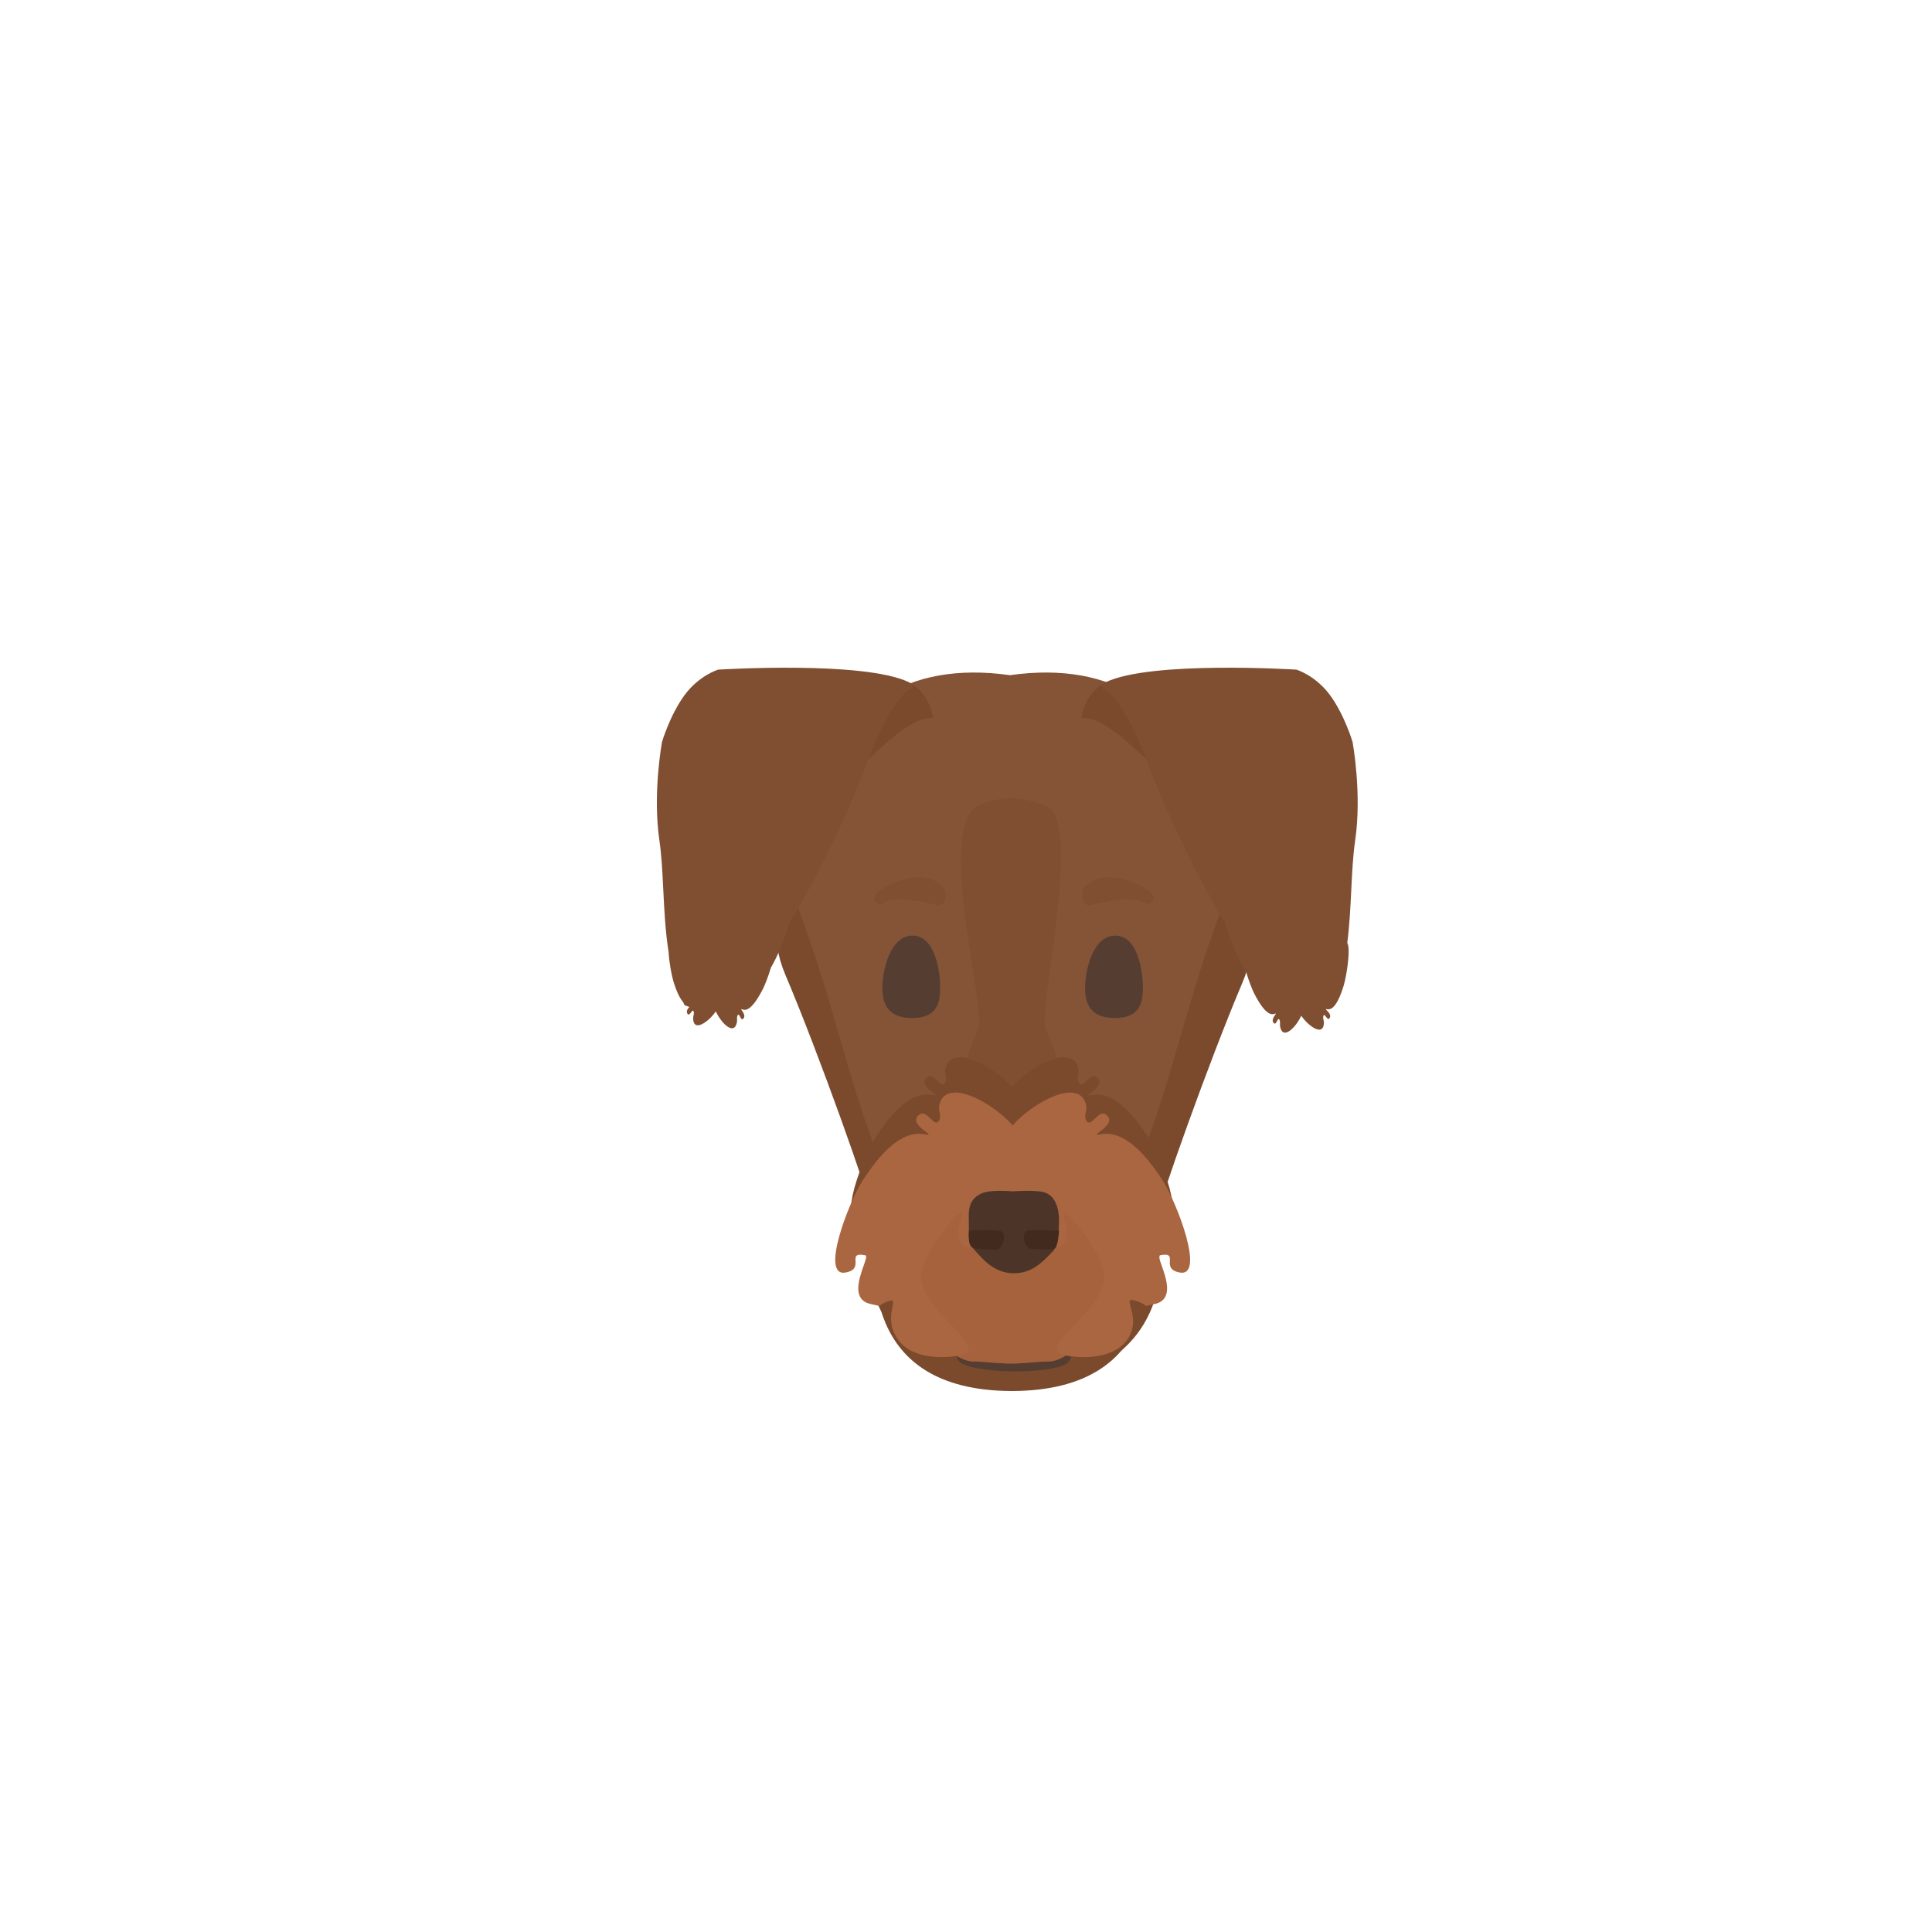 <svg width="300" height="300" viewBox="0 0 300 300" fill="none" xmlns="http://www.w3.org/2000/svg">
<path d="M157.274 215.999V216C157.227 216 157.18 216 157.132 215.999C157.085 216 157.038 216 156.99 216V215.999C133.769 215.847 135.3 197.018 135.933 189.234C136.064 187.614 136.157 186.472 135.98 186.077C133.121 179.707 131.117 173.386 129.032 166.808C127.182 160.973 125.267 154.935 122.635 148.481C118.465 138.255 124.232 132.457 126.563 130.114C127.089 129.585 127.439 129.232 127.462 129.044C128.878 117.312 139.894 109.903 157.132 112.146C174.37 109.903 185.387 117.312 186.803 129.044C186.825 129.232 187.176 129.585 187.702 130.114C190.033 132.457 195.8 138.255 191.629 148.481C188.997 154.935 187.083 160.973 185.233 166.808C183.148 173.386 181.144 179.707 178.285 186.077C178.108 186.472 178.2 187.614 178.332 189.234C178.965 197.018 180.496 215.847 157.274 215.999Z" fill="#7B4A2D"/>
<path d="M151.209 206.855H164.201C164.201 206.855 168.356 210.897 164.911 212.099C161.466 213.301 152.986 213.229 149.738 211.905C146.49 210.582 151.209 206.855 151.209 206.855Z" fill="#553E31"/>
<path d="M173.055 210.513C173.055 210.513 177.487 207.813 179.348 201.676C179.348 201.676 180.649 193.851 179.851 188.419C179.712 187.473 187.622 165.066 192.94 152.546C197.899 140.872 187.917 133.642 187.917 133.642C189.394 119.158 166.643 117.767 165.756 118.667C164.869 119.568 170.779 118.913 176.984 122.841C183.189 126.769 183.485 134.379 183.485 134.379C185.849 136.834 194.418 138.307 188.508 153.527C188.508 153.527 175.211 171.203 175.211 187.406C175.211 194.5 173.055 210.513 173.055 210.513Z" fill="#7B4A2D"/>
<path d="M141.82 209.295C141.82 209.295 137.387 206.594 135.526 200.457C135.526 200.457 134.225 192.632 135.023 187.2C135.162 186.255 127.252 163.847 121.934 151.327C116.975 139.653 126.957 132.424 126.957 132.424C125.48 117.94 148.231 116.548 149.118 117.449C150.005 118.349 144.095 117.694 137.89 121.622C131.685 125.55 131.389 133.16 131.389 133.16C129.025 135.615 120.456 137.088 126.366 152.309C126.366 152.309 139.663 169.985 139.663 186.187C139.663 193.281 141.82 209.295 141.82 209.295Z" fill="#7B4A2D"/>
<path d="M156.961 211.731V211.732C156.917 211.732 156.872 211.732 156.828 211.731C156.783 211.732 156.739 211.732 156.694 211.732V211.731C134.85 211.574 136.29 192.195 136.886 184.183C137.009 182.515 137.097 181.34 136.93 180.934C134.241 174.378 132.356 167.872 130.394 161.102C128.654 155.096 126.853 148.881 124.377 142.239C120.454 131.714 125.879 125.746 128.072 123.334C128.566 122.79 128.896 122.427 128.917 122.233C130.249 110.158 140.612 102.533 156.828 104.841C173.043 102.533 183.406 110.158 184.738 122.233C184.759 122.427 185.089 122.79 185.584 123.334C187.776 125.746 193.201 131.714 189.278 142.239C186.802 148.881 185.002 155.096 183.261 161.102C181.3 167.872 179.414 174.378 176.725 180.934C176.559 181.34 176.646 182.515 176.77 184.183C177.365 192.195 178.805 211.574 156.961 211.731Z" fill="#855437"/>
<path d="M162.336 125.095C168.333 127.337 161.091 157.092 162.336 159.713C163.923 163.057 171.155 183.065 171.155 198.659C171.155 211.228 160.856 211.388 157.133 211.035C153.409 211.388 143.11 211.228 143.11 198.659C143.11 183.065 150.342 163.057 151.929 159.713C153.174 157.092 145.227 128.002 151.929 125.095C155.717 123.452 158.483 123.654 162.336 125.095Z" fill="#804F32"/>
<path d="M157.133 168.781C160.109 165.422 166.755 161.905 167.493 166.062C167.553 166.397 167.49 166.69 167.43 166.971C167.352 167.341 167.278 167.689 167.493 168.08C167.832 168.697 168.248 168.29 168.718 167.83C169.193 167.365 169.724 166.845 170.289 167.273C171.413 168.125 170.127 169.106 169.403 169.659C169.048 169.93 168.828 170.098 169.091 170.098C169.177 170.098 169.292 170.079 169.434 170.055C170.605 169.862 173.647 169.359 178.277 176.555C180.278 179.665 184.287 190.125 180.674 189.469C179.219 189.204 179.248 188.447 179.272 187.833C179.296 187.225 179.315 186.757 177.878 187.047C177.631 187.097 177.842 187.695 178.134 188.52C178.785 190.366 179.838 193.35 177.079 193.908C176.112 194.103 175.96 194.188 175.865 194.145C175.757 194.098 175.721 193.892 174.683 193.504C173.403 193.026 173.518 193.452 173.769 194.377C174.07 195.485 174.565 197.309 173.085 199.154C171.279 201.405 167.525 201.634 164.697 201.154C162.093 200.711 163.683 199.054 165.787 196.86C167.968 194.586 170.702 191.735 169.889 189.065C168.52 184.567 164.298 180.59 164.298 180.994C164.298 181.808 164.453 182.26 164.591 182.666C164.767 183.18 164.917 183.62 164.697 184.626C164.017 187.741 159.485 184.432 157.133 181.877C154.78 184.432 150.248 187.741 149.568 184.626C149.348 183.62 149.499 183.18 149.674 182.666C149.813 182.26 149.967 181.808 149.967 180.994C149.967 180.59 145.746 184.567 144.376 189.065C143.563 191.735 146.297 194.586 148.478 196.86C150.583 199.054 152.172 200.711 149.568 201.154C146.74 201.634 142.986 201.405 141.18 199.154C139.614 197.201 139.977 195.375 140.187 194.322C140.341 193.551 140.412 193.194 139.582 193.504C138.544 193.892 138.508 194.098 138.401 194.145C138.305 194.188 138.154 194.103 137.187 193.908C134.427 193.35 135.481 190.366 136.132 188.52C136.423 187.695 136.634 187.097 136.387 187.047C134.951 186.757 134.969 187.225 134.993 187.833C135.017 188.447 135.047 189.204 133.592 189.469C129.978 190.125 133.987 179.665 135.988 176.555C140.618 169.359 143.66 169.862 144.831 170.055C144.974 170.079 145.088 170.098 145.175 170.098C145.437 170.098 145.217 169.93 144.863 169.659C144.138 169.106 142.852 168.125 143.976 167.273C144.541 166.845 145.072 167.365 145.548 167.83C146.018 168.29 146.433 168.697 146.772 168.08C146.988 167.689 146.914 167.341 146.835 166.971C146.775 166.69 146.713 166.397 146.772 166.062C147.51 161.905 154.156 165.422 157.133 168.781Z" fill="#7B4A2D"/>
<path d="M148.879 187.69C148.879 187.69 142.039 193.502 141.894 197.055C141.676 202.395 146.513 211.829 151.645 211.422C151.939 211.399 156.885 211.795 157.132 211.727C157.379 211.795 162.021 211.399 162.314 211.422C167.446 211.829 172.588 202.395 172.37 197.055C172.225 193.502 165.385 187.69 165.385 187.69C162.836 187.849 161.243 187.626 160.124 187.47C158.679 187.268 158.028 187.177 157.132 188.164C156.236 187.177 155.585 187.268 154.14 187.47C153.022 187.626 151.428 187.849 148.879 187.69Z" fill="#A6623C"/>
<path d="M157.249 174.748C160.53 171.037 167.856 167.152 168.669 171.744C168.734 172.114 168.665 172.438 168.6 172.748C168.513 173.156 168.431 173.541 168.669 173.973C169.042 174.654 169.5 174.205 170.019 173.697C170.542 173.183 171.128 172.609 171.75 173.082C172.99 174.023 171.572 175.107 170.774 175.718C170.383 176.016 170.14 176.202 170.429 176.202C170.525 176.202 170.651 176.181 170.808 176.155C172.099 175.941 175.452 175.385 180.555 183.334C182.761 186.769 187.18 198.323 183.197 197.598C181.593 197.306 181.626 196.47 181.652 195.791C181.679 195.119 181.699 194.603 180.116 194.923C179.843 194.978 180.076 195.638 180.397 196.55C181.115 198.588 182.276 201.885 179.234 202.501C178.168 202.717 178.001 202.81 177.896 202.763C177.778 202.711 177.738 202.483 176.594 202.055C175.183 201.527 175.31 201.997 175.586 203.019C175.918 204.243 176.463 206.258 174.832 208.296C172.842 210.782 168.704 211.035 165.587 210.504C162.717 210.015 164.469 208.185 166.788 205.762C169.193 203.25 172.206 200.101 171.31 197.152C169.8 192.183 165.147 187.791 165.147 188.237C165.147 189.136 165.318 189.636 165.47 190.084C165.664 190.652 165.829 191.137 165.587 192.249C164.837 195.69 159.842 192.034 157.249 189.213C154.656 192.034 149.661 195.69 148.911 192.249C148.669 191.137 148.835 190.652 149.028 190.084C149.181 189.636 149.351 189.136 149.351 188.237C149.351 187.791 144.698 192.183 143.188 197.152C142.292 200.101 145.306 203.25 147.71 205.762C150.029 208.185 151.782 210.015 148.911 210.504C145.794 211.035 141.656 210.782 139.666 208.296C137.939 206.138 138.34 204.122 138.571 202.959C138.741 202.107 138.819 201.713 137.904 202.055C136.761 202.483 136.72 202.711 136.602 202.763C136.497 202.81 136.33 202.717 135.264 202.501C132.222 201.885 133.383 198.588 134.101 196.55C134.423 195.638 134.655 194.978 134.383 194.923C132.8 194.603 132.82 195.119 132.846 195.791C132.873 196.47 132.905 197.306 131.301 197.598C127.319 198.323 131.738 186.769 133.943 183.334C139.047 175.385 142.399 175.941 143.69 176.155C143.847 176.181 143.973 176.202 144.069 176.202C144.358 176.202 144.115 176.016 143.725 175.718C142.926 175.107 141.509 174.023 142.748 173.082C143.37 172.609 143.956 173.183 144.48 173.697C144.998 174.205 145.456 174.654 145.83 173.973C146.067 173.541 145.985 173.156 145.899 172.748C145.833 172.438 145.764 172.114 145.83 171.744C146.643 167.152 153.968 171.037 157.249 174.748Z" fill="#AA6640"/>
<path d="M152.455 185.296C153.904 184.664 157.212 184.992 157.212 184.992C157.212 184.992 160.519 184.736 162.014 185.109C164.874 185.823 164.422 190.187 164.422 190.187C164.422 190.187 164.413 193.345 163.449 194.347C161.652 196.214 160.185 197.626 157.64 197.706C155.095 197.786 153.362 196.403 151.815 194.646C150.871 193.574 150.345 193.352 150.441 190.915C150.526 188.764 149.874 186.423 152.455 185.296Z" fill="#4C3528"/>
<path d="M151.068 193.731C150.161 193.458 150.48 191.067 150.48 191.067C150.48 191.067 154.823 190.865 155.419 191.163C156.219 191.565 156.044 193.334 154.916 194.047C154.916 194.047 151.642 194.089 151.068 193.731Z" fill="#422B1E"/>
<path d="M163.756 193.909C164.315 193.577 164.448 191.103 164.448 191.103C164.448 191.103 160.032 190.855 159.454 191.129C158.676 191.498 158.817 193.182 159.893 193.877C159.893 193.877 163.197 194.24 163.756 193.909Z" fill="#422B1E"/>
<path d="M141.642 158.08C138.176 158.08 137.014 156.239 137.014 153.436C137.014 150.633 138.231 145.277 141.696 145.277C145.162 145.277 145.994 150.633 145.994 153.436C145.994 156.239 145.108 158.08 141.642 158.08Z" fill="#553E31"/>
<path d="M173.116 158.08C169.651 158.08 168.488 156.239 168.488 153.436C168.488 150.633 169.705 145.277 173.171 145.277C176.637 145.277 177.469 150.633 177.469 153.436C177.469 156.239 176.582 158.08 173.116 158.08Z" fill="#553E31"/>
<path d="M136.777 140.487C136.777 140.487 138.17 138.631 145.136 140.487C147.569 141.135 146.643 138.008 146.643 138.008C146.643 138.008 145.051 135.324 140.376 136.528C137.644 137.232 133.874 139.396 136.777 140.487Z" fill="#804F32"/>
<path d="M178.099 140.487C178.099 140.487 176.705 138.631 169.739 140.487C167.306 141.135 168.232 138.008 168.232 138.008C168.232 138.008 169.824 135.324 174.499 136.528C177.231 137.232 181.002 139.396 178.099 140.487Z" fill="#804F32"/>
<path d="M144.889 111.495C144.889 111.495 144.518 108.005 141.726 106.322C139.493 104.662 135.492 107.761 135.492 107.761L129.44 121.317C131.924 122.523 139.571 111.126 144.889 111.495Z" fill="#7B4A2D"/>
<path d="M134.523 118.709C131.631 126.497 126.512 137.062 122.56 143.305C122.56 143.305 121.698 146.803 119.704 150.259C119.312 151.578 118.786 152.942 118.443 153.611C116.597 157.216 115.622 156.867 115.247 156.733C115.201 156.717 115.164 156.703 115.136 156.701C115.05 156.693 115.114 156.787 115.218 156.938C115.431 157.246 115.808 157.792 115.401 158.202C115.196 158.408 115.045 158.123 114.91 157.868C114.777 157.616 114.659 157.392 114.52 157.703C114.432 157.9 114.44 158.083 114.449 158.277C114.456 158.425 114.463 158.579 114.428 158.751C113.997 160.889 111.977 158.872 111.153 157.041C110.024 158.701 107.683 160.336 107.63 158.156C107.626 157.981 107.66 157.83 107.692 157.686C107.735 157.496 107.775 157.318 107.722 157.108C107.639 156.778 107.484 156.977 107.309 157.203C107.132 157.431 106.934 157.686 106.768 157.447C106.488 157.044 106.781 156.643 107.037 156.368C106.796 156.283 106.552 156.188 106.305 156.084C106.217 155.911 106.132 155.738 106.049 155.562C105.62 155.086 105.112 154.162 104.569 152.397C104.288 151.485 103.91 149.421 103.813 147.805C103.31 144.613 103.148 141.312 102.994 138.17C102.861 135.449 102.733 132.847 102.395 130.541C101.31 123.133 102.804 115.181 102.804 115.181C102.804 115.181 104.047 110.993 106.305 107.929C108.563 104.866 111.508 103.982 111.508 103.982C111.508 103.982 134.082 102.546 141.139 105.935C142.485 106.581 141.159 107.103 141.159 107.103C141.159 107.103 138.28 108.59 134.523 118.709Z" fill="#804F32"/>
<path d="M167.933 111.495C167.933 111.495 168.303 108.005 171.095 106.322C173.329 104.662 177.33 107.761 177.33 107.761L183.382 121.317C180.898 122.523 173.251 111.126 167.933 111.495Z" fill="#7B4A2D"/>
<path d="M178.299 118.709C181.19 126.497 186.31 137.062 190.261 143.305C190.261 143.305 191.227 147.227 193.482 150.87C193.876 152.21 194.414 153.61 194.763 154.291C196.609 157.895 197.584 157.547 197.96 157.412C198.005 157.396 198.042 157.383 198.071 157.38C198.157 157.373 198.092 157.466 197.988 157.617C197.775 157.925 197.398 158.472 197.806 158.882C198.01 159.088 198.161 158.803 198.296 158.547C198.429 158.295 198.547 158.072 198.686 158.382C198.775 158.58 198.766 158.762 198.757 158.957C198.75 159.104 198.743 159.258 198.778 159.43C199.209 161.568 201.23 159.551 202.054 157.721C203.183 159.38 205.523 161.016 205.576 158.836C205.58 158.66 205.547 158.51 205.514 158.365C205.472 158.176 205.432 157.997 205.484 157.788C205.568 157.458 205.722 157.657 205.898 157.882C206.075 158.11 206.273 158.365 206.438 158.127C206.769 157.652 206.302 157.179 206.039 156.913C205.911 156.782 205.831 156.701 205.917 156.694C205.945 156.691 205.984 156.698 206.032 156.706C206.425 156.773 207.445 156.947 208.637 153.077C209.082 151.632 209.77 147.298 209.204 146.429C209.557 143.672 209.695 140.862 209.827 138.17C209.96 135.449 210.088 132.847 210.426 130.541C211.511 123.133 210.018 115.181 210.018 115.181C210.018 115.181 208.774 110.993 206.516 107.929C204.259 104.866 201.313 103.982 201.313 103.982C201.313 103.982 178.739 102.546 171.682 105.935C170.336 106.581 171.662 107.103 171.662 107.103C171.662 107.103 174.541 108.59 178.299 118.709Z" fill="#804F32"/>
</svg>
